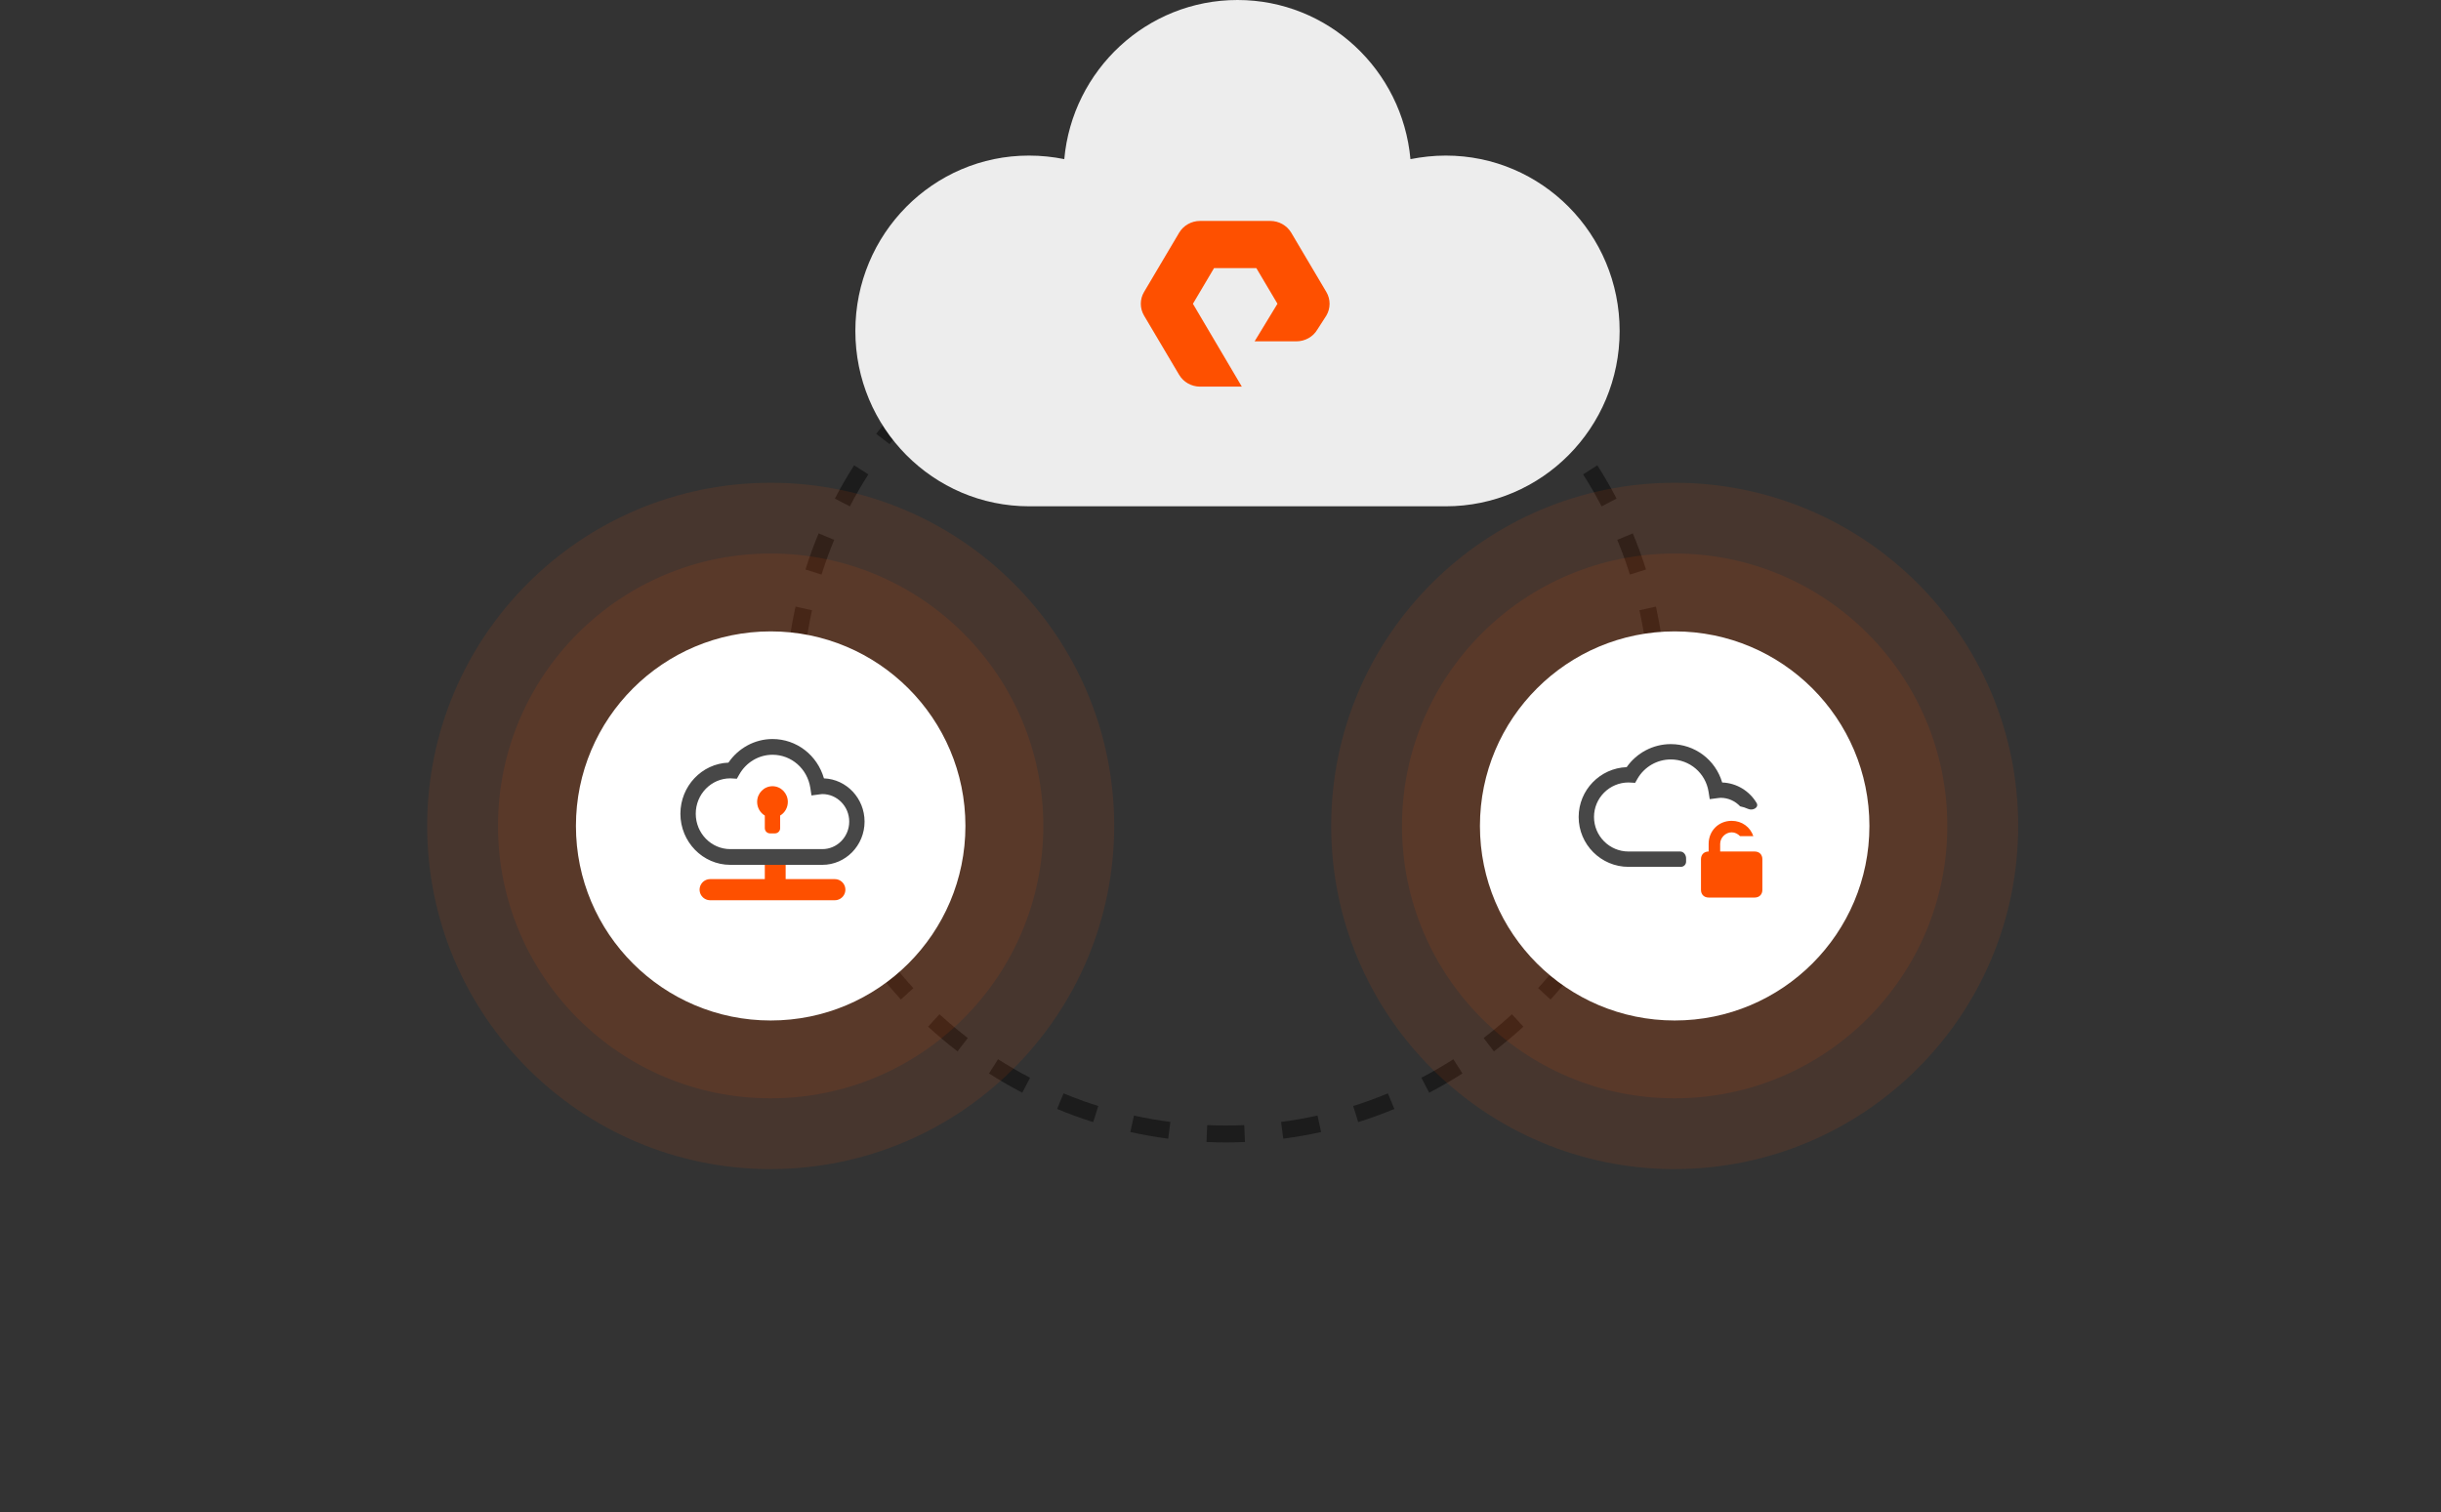 <svg width="560" height="347" viewBox="0 0 560 347" fill="none" xmlns="http://www.w3.org/2000/svg">
<rect x="0" y="0" width="560" height="347" fill="#333333" stroke="none"/>
<g clip-path="url(#clip0_2409_42381)">
<path fill-rule="evenodd" clip-rule="evenodd" d="M382.171 165.502L380.238 165.419L378.304 165.336C378.364 163.928 378.395 162.512 378.395 161.089C378.395 159.666 378.364 158.25 378.304 156.842L380.238 156.759L382.171 156.676C382.234 158.139 382.266 159.61 382.266 161.089C382.266 162.567 382.234 164.039 382.171 165.502ZM381.412 147.889L379.492 148.139L377.573 148.389C377.205 145.566 376.715 142.78 376.11 140.039L378 139.622L379.89 139.204C380.52 142.056 381.029 144.952 381.412 147.889ZM377.614 130.688L375.768 131.27L373.922 131.851C373.068 129.143 372.1 126.485 371.021 123.884L372.809 123.143L374.597 122.402C375.719 125.107 376.726 127.871 377.614 130.688ZM370.865 114.412L369.149 115.307L367.433 116.202C366.122 113.689 364.704 111.241 363.186 108.862L364.818 107.821L366.449 106.779C368.028 109.252 369.502 111.798 370.865 114.412ZM361.385 99.561L359.851 100.74L358.316 101.92C356.591 99.675 354.771 97.508 352.861 95.425L354.287 94.117L355.714 92.809C357.7 94.975 359.592 97.228 361.385 99.561ZM349.479 86.574L348.171 88L346.863 89.427C344.779 87.517 342.612 85.696 340.368 83.972L341.547 82.437L342.727 80.902C345.06 82.695 347.313 84.588 349.479 86.574ZM335.508 75.839L334.467 77.47L333.425 79.102C331.047 77.583 328.598 76.166 326.086 74.855L326.981 73.139L327.876 71.423C330.489 72.786 333.035 74.26 335.508 75.839ZM319.886 67.691L319.145 69.479L318.403 71.267C315.803 70.188 313.145 69.219 310.436 68.366L311.018 66.52L311.599 64.674C314.417 65.562 317.181 66.569 319.886 67.691ZM303.083 62.398L302.666 64.287L302.249 66.177C299.507 65.572 296.722 65.083 293.898 64.715L294.149 62.795L294.399 60.876C297.335 61.259 300.232 61.768 303.083 62.398ZM285.612 60.117L285.529 62.05L285.446 63.984C284.038 63.923 282.622 63.893 281.199 63.893C279.776 63.893 278.36 63.923 276.952 63.984L276.869 62.05L276.786 60.117C278.249 60.054 279.72 60.022 281.199 60.022C282.677 60.022 284.149 60.054 285.612 60.117ZM267.999 60.876L268.249 62.795L268.499 64.715C265.676 65.083 262.89 65.572 260.149 66.177L259.732 64.287L259.314 62.398C262.166 61.768 265.062 61.259 267.999 60.876ZM250.798 64.674L251.38 66.52L251.961 68.366C249.253 69.219 246.595 70.188 243.994 71.267L243.253 69.479L242.512 67.691C245.217 66.569 247.981 65.562 250.798 64.674ZM234.522 71.423L235.417 73.139L236.312 74.855C233.799 76.166 231.351 77.583 228.972 79.102L227.931 77.47L226.889 75.839C229.362 74.26 231.908 72.786 234.522 71.423ZM219.671 80.902L220.85 82.437L222.03 83.972C219.785 85.696 217.618 87.517 215.535 89.427L214.227 88L212.919 86.574C215.085 84.588 217.338 82.695 219.671 80.902ZM206.684 92.809L208.11 94.117L209.537 95.425C207.627 97.508 205.806 99.675 204.082 101.92L202.547 100.74L201.012 99.561C202.805 97.228 204.698 94.975 206.684 92.809ZM195.949 106.779L197.58 107.821L199.211 108.862C197.693 111.241 196.276 113.689 194.965 116.202L193.249 115.307L191.533 114.412C192.896 111.799 194.37 109.252 195.949 106.779ZM187.801 122.402L189.589 123.143L191.377 123.884C190.298 126.485 189.329 129.143 188.476 131.851L186.63 131.27L184.784 130.688C185.672 127.871 186.679 125.107 187.801 122.402ZM182.508 139.204L184.398 139.622L186.287 140.039C185.682 142.78 185.193 145.566 184.825 148.389L182.905 148.139L180.986 147.889C181.369 144.952 181.878 142.056 182.508 139.204ZM180.226 156.676C180.164 158.139 180.132 159.61 180.132 161.089C180.132 162.567 180.164 164.039 180.226 165.502L182.16 165.419L184.094 165.336C184.033 163.928 184.003 162.512 184.003 161.089C184.003 159.666 184.033 158.25 184.094 156.842L182.16 156.759L180.226 156.676ZM180.986 174.289L182.905 174.039L184.825 173.788C185.193 176.612 185.682 179.397 186.288 182.139L184.398 182.556L182.508 182.973C181.878 180.122 181.369 177.225 180.986 174.289ZM184.784 191.49L186.63 190.908L188.476 190.327C189.329 193.035 190.298 195.693 191.377 198.293L189.589 199.035L187.801 199.776C186.679 197.071 185.672 194.307 184.784 191.49ZM191.533 207.766L193.249 206.871L194.965 205.976C196.276 208.489 197.693 210.937 199.212 213.315L197.58 214.357L195.949 215.398C194.37 212.925 192.896 210.379 191.533 207.766ZM201.012 222.617L202.547 221.438L204.082 220.258C205.806 222.502 207.627 224.669 209.537 226.753L208.11 228.061L206.684 229.369C204.698 227.203 202.805 224.95 201.012 222.617ZM212.919 235.604L214.227 234.177L215.535 232.751C217.618 234.661 219.785 236.481 222.03 238.206L220.85 239.741L219.671 241.275C217.338 239.482 215.085 237.59 212.919 235.604ZM226.889 246.339C229.362 247.918 231.909 249.392 234.522 250.755L235.417 249.039L236.312 247.323C233.799 246.012 231.351 244.594 228.972 243.076L227.931 244.708L226.889 246.339ZM242.512 254.487C245.217 255.609 247.981 256.616 250.798 257.504L251.38 255.658L251.961 253.812C249.253 252.958 246.595 251.99 243.994 250.911L243.253 252.699L242.512 254.487ZM259.314 259.78L259.732 257.89L260.149 256C262.89 256.605 265.676 257.095 268.499 257.463L268.249 259.382L267.999 261.302C265.062 260.919 262.166 260.41 259.314 259.78ZM276.786 262.061L276.869 260.128L276.952 258.194C278.36 258.254 279.776 258.285 281.199 258.285C282.622 258.285 284.038 258.254 285.446 258.194L285.529 260.128L285.612 262.061C284.149 262.124 282.677 262.156 281.199 262.156C279.72 262.156 278.249 262.124 276.786 262.061ZM294.399 261.302L294.149 259.382L293.898 257.463C296.722 257.095 299.507 256.605 302.249 256L302.666 257.89L303.083 259.78C300.232 260.41 297.335 260.919 294.399 261.302ZM311.6 257.504L311.018 255.658L310.436 253.812C313.145 252.958 315.803 251.99 318.403 250.911L319.145 252.699L319.886 254.487C317.181 255.609 314.417 256.616 311.6 257.504ZM327.876 250.755L326.981 249.039L326.086 247.323C328.599 246.012 331.047 244.594 333.425 243.076L334.467 244.708L335.508 246.339C333.035 247.918 330.489 249.392 327.876 250.755ZM342.727 241.275L341.547 239.741L340.368 238.206C342.612 236.481 344.779 234.661 346.863 232.751L348.171 234.177L349.479 235.604C347.313 237.59 345.06 239.482 342.727 241.275ZM355.714 229.369L354.287 228.061L352.861 226.753C354.771 224.669 356.591 222.502 358.316 220.258L359.851 221.437L361.385 222.617C359.592 224.95 357.7 227.203 355.714 229.369ZM366.449 215.398L364.818 214.357L363.186 213.315C364.704 210.937 366.122 208.488 367.433 205.976L369.149 206.871L370.865 207.766C369.502 210.379 368.028 212.925 366.449 215.398ZM374.597 199.776C375.719 197.071 376.726 194.307 377.614 191.49L375.768 190.908L373.922 190.326C373.068 193.035 372.1 195.693 371.021 198.293L372.809 199.035L374.597 199.776ZM379.89 182.973L378 182.556L376.11 182.139C376.715 179.397 377.205 176.612 377.573 173.788L379.492 174.039L381.412 174.289C381.029 177.225 380.52 180.122 379.89 182.973Z" fill="#1C1C1C"/>
<path opacity="0.1" d="M176.805 268.277C220.326 268.277 255.61 233.018 255.61 189.527C255.61 146.035 220.326 110.787 176.805 110.787C133.284 110.787 98 146.046 98 189.537C98 233.028 133.284 268.287 176.805 268.287V268.277Z" fill="#FE5000"/>
<path opacity="0.1" d="M176.804 252.044C211.352 252.044 239.354 224.061 239.354 189.537C239.354 155.013 211.352 127.02 176.804 127.02C142.256 127.02 114.244 155.013 114.244 189.537C114.244 224.061 142.246 252.044 176.794 252.044H176.804Z" fill="#FE5000"/>
<path d="M176.805 234.183C201.487 234.183 221.482 214.191 221.482 189.537C221.482 164.883 201.476 144.891 176.805 144.891C152.134 144.891 132.128 164.883 132.128 189.537C132.128 214.191 152.134 234.183 176.805 234.183Z" fill="white"/>
<path opacity="0.1" d="M384.195 268.277C427.716 268.277 463 233.018 463 189.527C463 146.035 427.716 110.787 384.195 110.787C340.673 110.787 305.39 146.046 305.39 189.537C305.39 233.028 340.673 268.287 384.195 268.287V268.277Z" fill="#FE5000"/>
<path opacity="0.1" d="M384.194 252.044C418.742 252.044 446.744 224.061 446.744 189.537C446.744 155.013 418.742 127.02 384.194 127.02C349.646 127.02 321.633 155.013 321.633 189.537C321.633 224.061 349.635 252.044 384.183 252.044H384.194Z" fill="#FE5000"/>
<path d="M384.195 234.183C408.876 234.183 428.872 214.191 428.872 189.537C428.872 164.883 408.866 144.891 384.195 144.891C359.524 144.891 339.518 164.883 339.518 189.537C339.518 214.191 359.524 234.183 384.195 234.183Z" fill="white"/>
<g clip-path="url(#clip1_2409_42381)">
<line x1="177.849" y1="197.563" x2="177.849" y2="204.78" stroke="#FE5000" stroke-width="4.779"/>
<line x1="162.917" y1="204.163" x2="191.521" y2="204.163" stroke="#FE5000" stroke-width="4.844" stroke-linecap="round"/>
<path d="M177.219 169.594C173.184 169.594 169.402 171.648 167.11 175.012C160.994 175.247 156.094 180.416 156.094 186.736C156.094 193.202 161.228 198.465 167.536 198.465H188.661C193.998 198.465 198.344 194.015 198.344 188.541C198.344 183.193 194.195 178.818 189.024 178.621C187.497 173.302 182.761 169.594 177.219 169.594ZM177.219 173.203C181.569 173.203 185.219 176.403 185.902 180.811L186.163 182.54L188.102 182.281C188.286 182.258 188.469 182.225 188.661 182.225C192.058 182.225 194.823 185.059 194.823 188.541C194.823 192.023 192.058 194.856 188.661 194.856H167.536C163.168 194.856 159.615 191.214 159.615 186.736C159.615 182.258 163.168 178.616 167.536 178.616L169.049 178.701L169.595 177.738C171.163 174.942 174.083 173.203 177.219 173.203Z" fill="#474747"/>
<path d="M173.698 184.03C173.698 182.037 175.275 180.421 177.219 180.421C179.163 180.421 180.74 182.037 180.74 184.03C180.74 185.317 180.066 186.506 178.979 187.15V190.052C178.979 190.712 178.445 191.247 177.785 191.247H176.654C175.994 191.247 175.459 190.712 175.459 190.052V187.154C174.372 186.506 173.698 185.317 173.698 184.03Z" fill="#FE5000"/>
</g>
<g clip-path="url(#clip2_2409_42381)">
<path d="M383.292 170.76C379.258 170.76 375.476 172.764 373.179 176.046C367.068 176.275 362.167 181.318 362.167 187.484C362.167 193.792 367.297 198.927 373.61 198.927H385.618C386.278 198.927 386.813 198.392 386.813 197.732V197.166C386.813 197.121 386.813 197.075 386.815 197.029C386.838 196.214 386.278 195.406 385.462 195.406H373.61C369.241 195.406 365.688 191.853 365.688 187.484C365.688 183.115 369.241 179.562 373.61 179.562L375.123 179.645L375.659 178.705C377.231 175.977 380.156 174.281 383.292 174.281C387.643 174.281 391.292 177.403 391.97 181.703L392.236 183.39L394.166 183.138C394.354 183.115 394.542 183.083 394.735 183.083C396.5 183.083 398.086 183.84 399.209 185.036C399.851 185.168 400.464 185.368 401.041 185.629C402.138 186.125 403.602 185.284 402.983 184.252C401.357 181.541 398.453 179.691 395.092 179.567C393.57 174.377 388.835 170.76 383.292 170.76Z" fill="#474747"/>
<path d="M391.989 193.646C391.989 190.652 394.277 188.364 397.27 188.364C399.636 188.364 401.543 189.804 402.244 191.885H399.191C398.701 191.353 398.013 191.005 397.27 191.005C395.863 191.005 394.63 192.238 394.63 193.646V195.406H402.551C403.606 195.406 404.312 196.112 404.312 197.166V204.208C404.312 205.263 403.606 205.969 402.551 205.969H391.989C390.935 205.969 390.229 205.263 390.229 204.208V197.166C390.229 196.112 390.935 195.406 391.989 195.406V193.646Z" fill="#FE5000"/>
</g>
<path d="M331.688 35.703C328.89 35.703 326.233 36.004 323.576 36.519C321.734 16.065 304.694 0 283.9 0C263.105 0 246.003 16.065 244.161 36.519C241.584 35.995 238.856 35.703 236.049 35.703C214.076 35.703 196.231 53.701 196.231 75.945C196.231 98.19 214.076 116.187 236.12 116.187H331.68C353.723 116.187 371.568 98.19 371.568 75.945C371.568 53.701 353.723 35.703 331.68 35.703H331.688Z" fill="#EDEDED"/>
<path fill-rule="evenodd" clip-rule="evenodd" d="M284.892 88.725H275.319C273.343 88.725 271.5 87.687 270.512 86.019L262.457 72.418C261.472 70.749 261.472 68.676 262.457 67.009L270.512 53.407C271.5 51.739 273.341 50.7 275.319 50.7H291.424C293.401 50.7 295.242 51.739 296.232 53.407L304.284 67.009C305.271 68.676 305.271 70.749 304.284 72.418L302.201 75.656C301.232 77.293 299.39 78.33 297.413 78.33H287.826L293.068 69.706L288.22 61.522H278.523L273.673 69.712L284.892 88.725Z" fill="#FE5000"/>
</g>
<defs>
<clipPath id="clip0_2409_42381">
<rect width="560" height="346.106" fill="white"/>
</clipPath>
<clipPath id="clip1_2409_42381">
<rect width="42.25" height="43.306" fill="white" transform="translate(156.094 166.887)"/>
</clipPath>
<clipPath id="clip2_2409_42381">
<rect width="42.25" height="42.25" fill="white" transform="translate(362.062 163.719)"/>
</clipPath>
</defs>
</svg>
